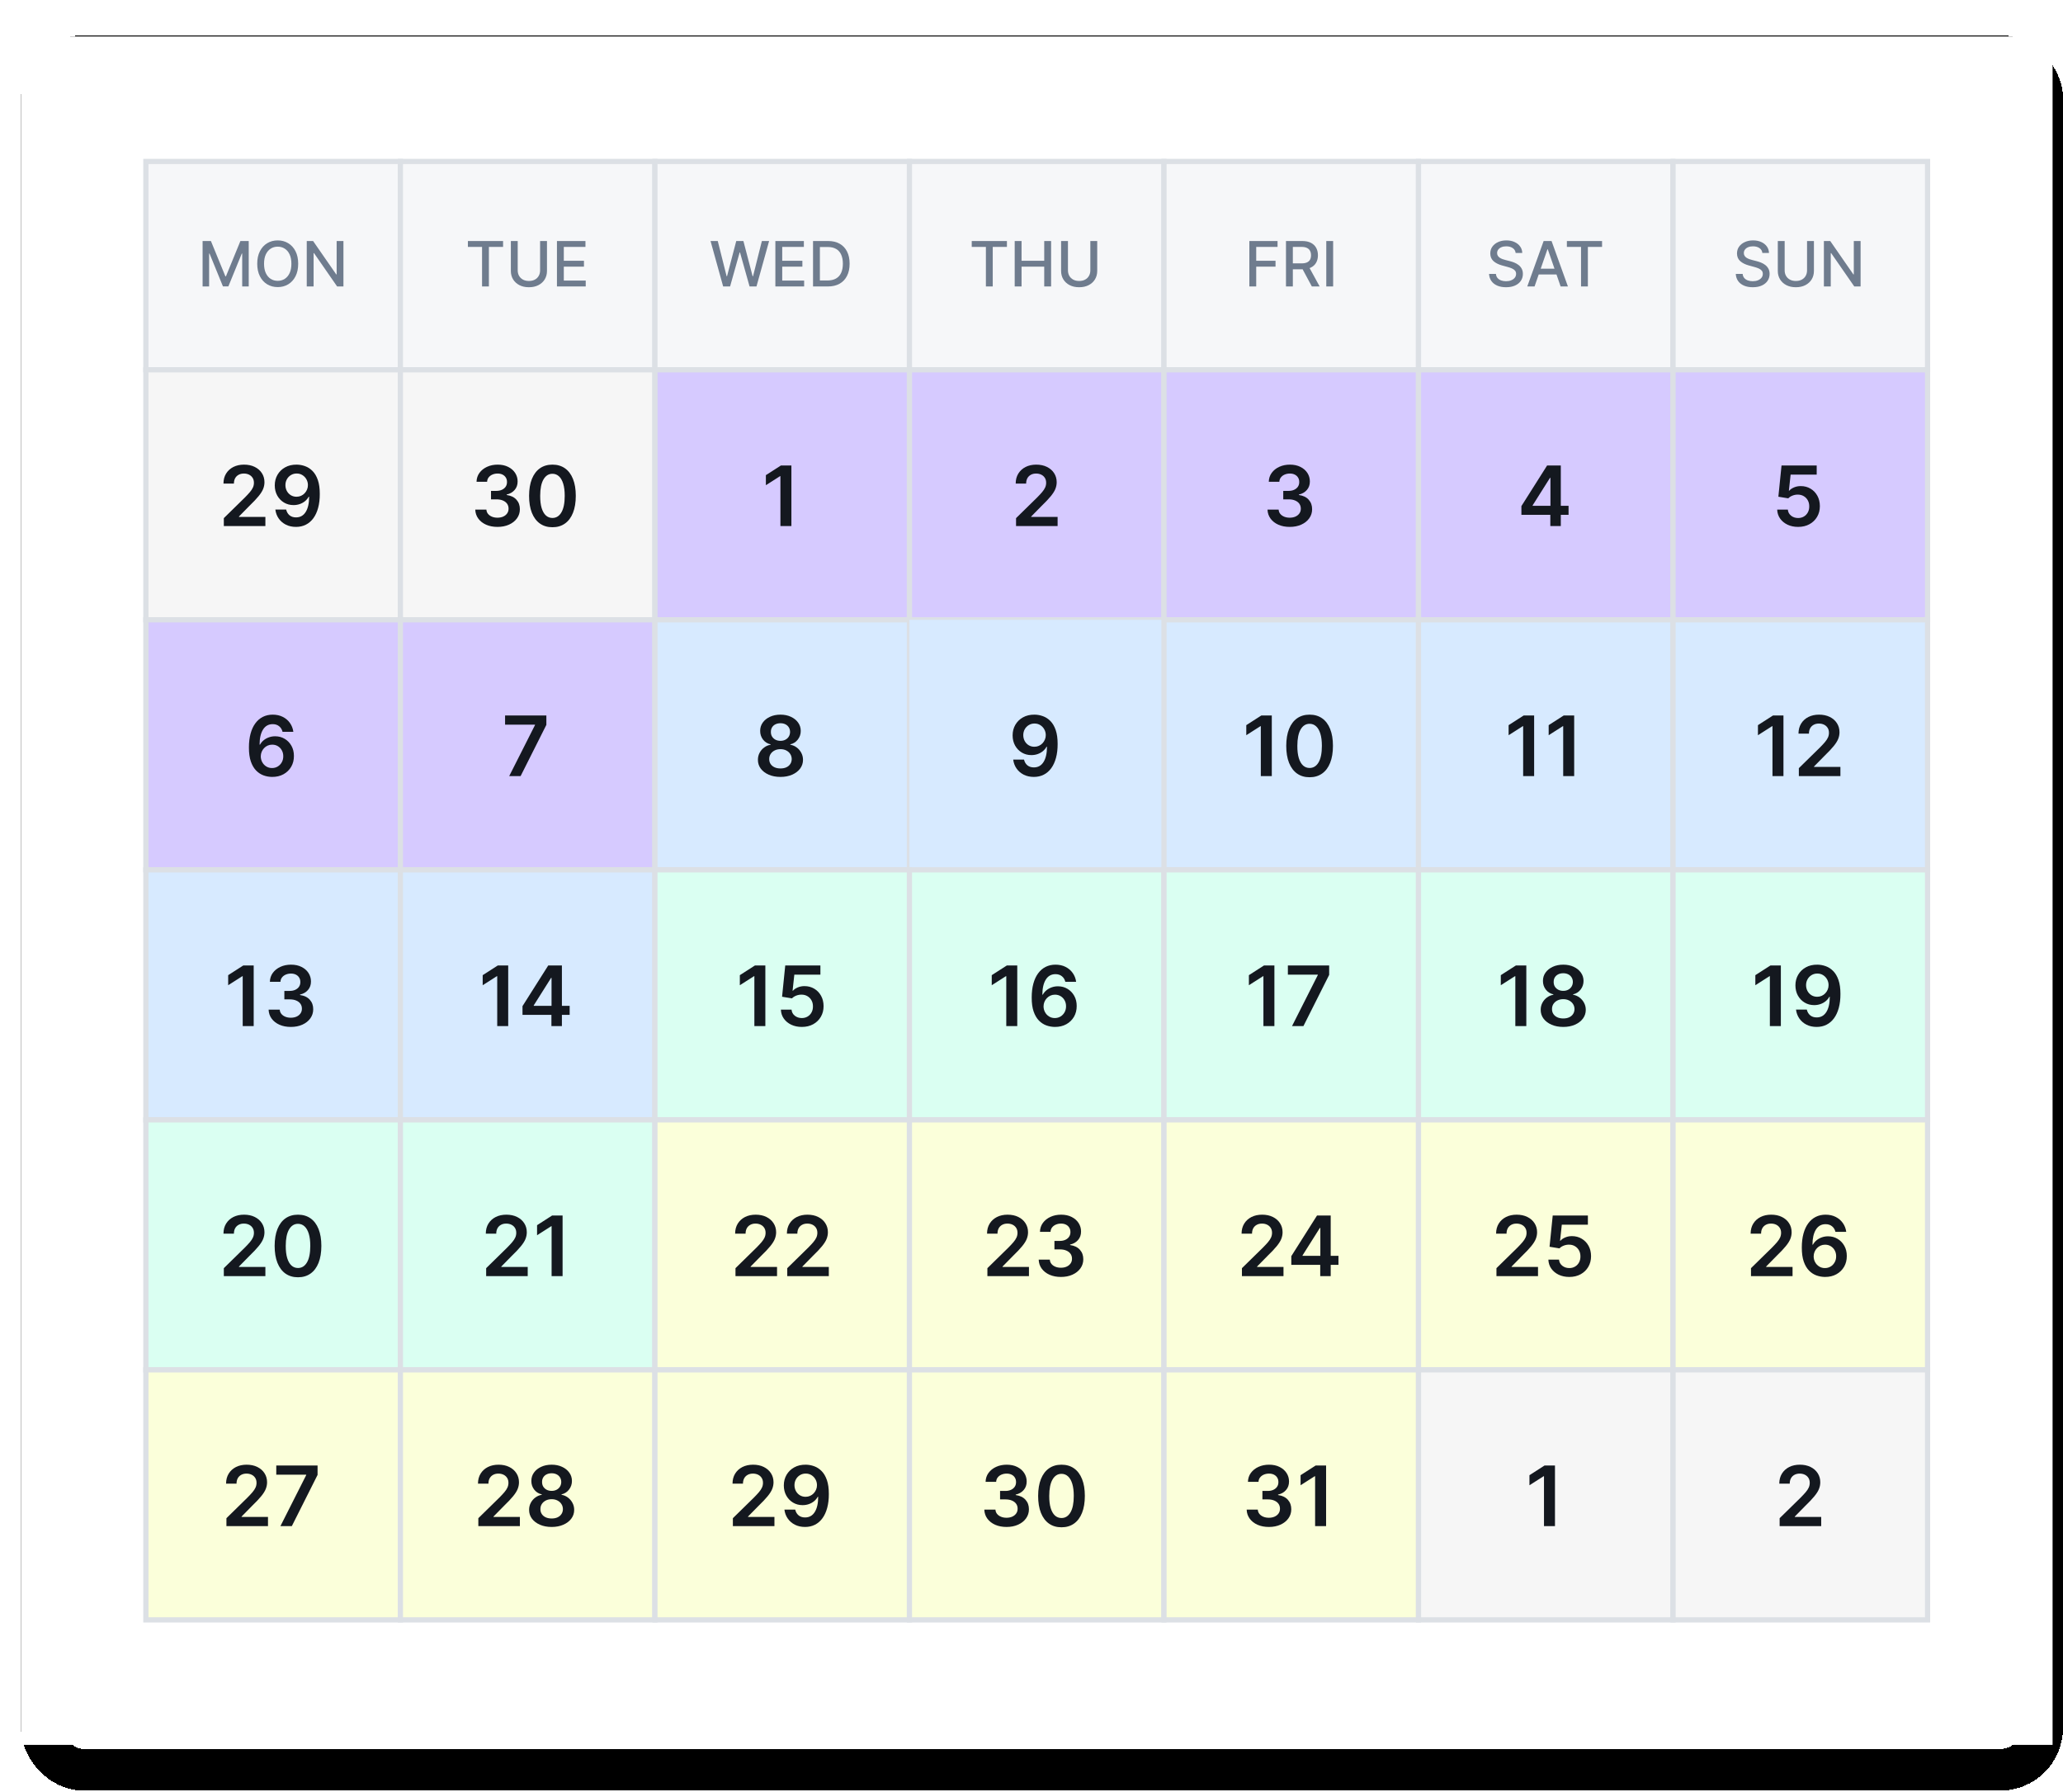 <svg width="396" height="344" viewBox="0 0 396 344" fill="none" xmlns="http://www.w3.org/2000/svg">
<g filter="url(#filter0_d_2130_6225)">
<rect x="4" y="4.773" width="384" height="329" rx="8" stroke="black" stroke-width="8" shape-rendering="crispEdges"/>
<rect width="390" height="328" transform="translate(0 1)" fill="white"/>
<rect width="342" height="280" transform="translate(24 25)" fill="white"/>
<rect x="24" y="25" width="48.857" height="40" fill="#F6F7F9"/>
<rect x="24" y="25" width="48.857" height="40" stroke="#DCE0E5"/>
<path d="M34.889 40.273H36.486L39.265 47.057H39.367L42.146 40.273H43.744V49H42.491V42.685H42.41L39.836 48.987H38.796L36.222 42.68H36.141V49H34.889V40.273ZM53.239 44.636C53.239 45.568 53.069 46.369 52.728 47.04C52.387 47.707 51.919 48.222 51.326 48.582C50.735 48.94 50.063 49.119 49.31 49.119C48.554 49.119 47.88 48.94 47.286 48.582C46.695 48.222 46.229 47.706 45.888 47.035C45.547 46.365 45.377 45.565 45.377 44.636C45.377 43.705 45.547 42.905 45.888 42.237C46.229 41.567 46.695 41.053 47.286 40.695C47.88 40.334 48.554 40.153 49.31 40.153C50.063 40.153 50.735 40.334 51.326 40.695C51.919 41.053 52.387 41.567 52.728 42.237C53.069 42.905 53.239 43.705 53.239 44.636ZM51.935 44.636C51.935 43.926 51.82 43.328 51.59 42.842C51.363 42.354 51.05 41.984 50.652 41.734C50.258 41.481 49.81 41.355 49.31 41.355C48.807 41.355 48.358 41.481 47.963 41.734C47.569 41.984 47.256 42.354 47.026 42.842C46.799 43.328 46.685 43.926 46.685 44.636C46.685 45.347 46.799 45.946 47.026 46.435C47.256 46.92 47.569 47.29 47.963 47.543C48.358 47.793 48.807 47.918 49.31 47.918C49.81 47.918 50.258 47.793 50.652 47.543C51.05 47.29 51.363 46.92 51.59 46.435C51.82 45.946 51.935 45.347 51.935 44.636ZM61.925 40.273V49H60.715L56.278 42.599H56.197V49H54.881V40.273H56.099L60.54 46.682H60.621V40.273H61.925Z" fill="#6F7C8E"/>
<rect x="72.856" y="25" width="48.857" height="40" fill="#F6F7F9"/>
<rect x="72.856" y="25" width="48.857" height="40" stroke="#DCE0E5"/>
<path d="M85.814 41.406V40.273H92.568V41.406H89.845V49H88.532V41.406H85.814ZM99.673 40.273H100.994V46.013C100.994 46.624 100.85 47.165 100.563 47.636C100.276 48.105 99.873 48.474 99.353 48.744C98.833 49.011 98.224 49.145 97.525 49.145C96.829 49.145 96.221 49.011 95.701 48.744C95.181 48.474 94.778 48.105 94.491 47.636C94.204 47.165 94.06 46.624 94.06 46.013V40.273H95.377V45.906C95.377 46.301 95.464 46.652 95.637 46.959C95.813 47.266 96.062 47.507 96.383 47.683C96.704 47.856 97.085 47.943 97.525 47.943C97.968 47.943 98.35 47.856 98.671 47.683C98.995 47.507 99.242 47.266 99.413 46.959C99.586 46.652 99.673 46.301 99.673 45.906V40.273ZM102.908 49V40.273H108.38V41.406H104.225V44.065H108.094V45.195H104.225V47.867H108.431V49H102.908Z" fill="#6F7C8E"/>
<rect x="121.715" y="25" width="48.857" height="40" fill="#F6F7F9"/>
<rect x="121.715" y="25" width="48.857" height="40" stroke="#DCE0E5"/>
<path d="M134.812 49L132.392 40.273H133.777L135.477 47.031H135.558L137.326 40.273H138.699L140.467 47.035H140.548L142.244 40.273H143.633L141.208 49H139.883L138.047 42.463H137.978L136.142 49H134.812ZM144.834 49V40.273H150.305V41.406H146.151V44.065H150.02V45.195H146.151V47.867H150.357V49H144.834ZM154.89 49H152.064V40.273H154.979C155.834 40.273 156.569 40.447 157.182 40.797C157.796 41.144 158.266 41.642 158.593 42.293C158.922 42.94 159.087 43.717 159.087 44.624C159.087 45.533 158.921 46.314 158.588 46.967C158.259 47.621 157.782 48.124 157.157 48.476C156.532 48.825 155.776 49 154.89 49ZM153.381 47.849H154.817C155.482 47.849 156.034 47.724 156.475 47.474C156.915 47.222 157.245 46.856 157.463 46.379C157.682 45.899 157.792 45.314 157.792 44.624C157.792 43.939 157.682 43.358 157.463 42.881C157.248 42.403 156.925 42.041 156.496 41.794C156.067 41.547 155.534 41.423 154.898 41.423H153.381V47.849Z" fill="#6F7C8E"/>
<rect x="170.57" y="25" width="48.857" height="40" fill="#F6F7F9"/>
<rect x="170.57" y="25" width="48.857" height="40" stroke="#DCE0E5"/>
<path d="M182.528 41.406V40.273H189.283V41.406H186.56V49H185.247V41.406H182.528ZM190.775 49V40.273H192.092V44.065H196.443V40.273H197.764V49H196.443V45.195H192.092V49H190.775ZM205.294 40.273H206.615V46.013C206.615 46.624 206.471 47.165 206.184 47.636C205.897 48.105 205.494 48.474 204.974 48.744C204.454 49.011 203.845 49.145 203.146 49.145C202.45 49.145 201.842 49.011 201.322 48.744C200.802 48.474 200.399 48.105 200.112 47.636C199.825 47.165 199.681 46.624 199.681 46.013V40.273H200.998V45.906C200.998 46.301 201.085 46.652 201.258 46.959C201.434 47.266 201.683 47.507 202.004 47.683C202.325 47.856 202.706 47.943 203.146 47.943C203.589 47.943 203.971 47.856 204.292 47.683C204.616 47.507 204.863 47.266 205.034 46.959C205.207 46.652 205.294 46.301 205.294 45.906V40.273Z" fill="#6F7C8E"/>
<rect x="219.43" y="25" width="48.857" height="40" fill="#F6F7F9"/>
<rect x="219.43" y="25" width="48.857" height="40" stroke="#DCE0E5"/>
<path d="M235.818 49V40.273H241.23V41.406H237.135V44.065H240.842V45.195H237.135V49H235.818ZM242.849 49V40.273H245.96C246.636 40.273 247.197 40.389 247.643 40.622C248.092 40.855 248.428 41.178 248.649 41.59C248.871 41.999 248.982 42.472 248.982 43.008C248.982 43.543 248.869 44.013 248.645 44.419C248.423 44.822 248.088 45.136 247.639 45.361C247.193 45.585 246.632 45.697 245.956 45.697H243.599V44.564H245.837C246.263 44.564 246.609 44.503 246.876 44.381C247.146 44.258 247.344 44.081 247.469 43.848C247.594 43.615 247.656 43.335 247.656 43.008C247.656 42.679 247.592 42.394 247.464 42.152C247.339 41.91 247.142 41.726 246.872 41.598C246.605 41.467 246.254 41.402 245.82 41.402H244.166V49H242.849ZM247.158 45.062L249.314 49H247.814L245.7 45.062H247.158ZM251.901 40.273V49H250.584V40.273H251.901Z" fill="#6F7C8E"/>
<rect x="268.285" y="25" width="48.857" height="40" fill="#F6F7F9"/>
<rect x="268.285" y="25" width="48.857" height="40" stroke="#DCE0E5"/>
<path d="M286.934 42.565C286.888 42.162 286.701 41.849 286.371 41.628C286.042 41.403 285.627 41.291 285.127 41.291C284.769 41.291 284.459 41.348 284.198 41.462C283.936 41.572 283.733 41.726 283.588 41.922C283.446 42.115 283.375 42.335 283.375 42.582C283.375 42.79 283.424 42.969 283.52 43.119C283.62 43.27 283.749 43.396 283.908 43.499C284.07 43.598 284.243 43.682 284.428 43.75C284.613 43.815 284.79 43.869 284.961 43.912L285.813 44.133C286.091 44.202 286.377 44.294 286.669 44.41C286.962 44.527 287.233 44.68 287.483 44.871C287.733 45.061 287.935 45.297 288.088 45.578C288.245 45.859 288.323 46.196 288.323 46.588C288.323 47.082 288.195 47.521 287.939 47.905C287.686 48.288 287.319 48.591 286.836 48.812C286.355 49.034 285.775 49.145 285.093 49.145C284.439 49.145 283.874 49.041 283.397 48.834C282.919 48.626 282.546 48.332 282.276 47.952C282.006 47.568 281.857 47.114 281.828 46.588H283.15C283.175 46.903 283.277 47.166 283.456 47.376C283.638 47.584 283.87 47.739 284.151 47.841C284.435 47.94 284.746 47.99 285.084 47.99C285.456 47.99 285.787 47.932 286.077 47.815C286.37 47.696 286.6 47.531 286.767 47.321C286.935 47.108 287.019 46.859 287.019 46.575C287.019 46.317 286.945 46.105 286.797 45.94C286.652 45.776 286.455 45.639 286.205 45.531C285.958 45.423 285.678 45.328 285.365 45.246L284.334 44.965C283.635 44.774 283.081 44.494 282.672 44.125C282.266 43.756 282.063 43.267 282.063 42.659C282.063 42.156 282.199 41.717 282.472 41.342C282.745 40.967 283.114 40.676 283.58 40.469C284.046 40.258 284.571 40.153 285.157 40.153C285.748 40.153 286.269 40.257 286.721 40.465C287.175 40.672 287.533 40.957 287.794 41.321C288.056 41.682 288.192 42.097 288.203 42.565H286.934ZM290.563 49H289.165L292.306 40.273H293.827L296.968 49H295.57L293.103 41.858H293.035L290.563 49ZM290.798 45.582H295.332V46.69H290.798V45.582ZM296.767 41.406V40.273H303.521V41.406H300.798V49H299.485V41.406H296.767Z" fill="#6F7C8E"/>
<rect x="317.145" y="25" width="48.857" height="40" fill="#F6F7F9"/>
<rect x="317.145" y="25" width="48.857" height="40" stroke="#DCE0E5"/>
<path d="M334.293 42.565C334.248 42.162 334.06 41.849 333.73 41.628C333.401 41.403 332.986 41.291 332.486 41.291C332.128 41.291 331.819 41.348 331.557 41.462C331.296 41.572 331.093 41.726 330.948 41.922C330.806 42.115 330.735 42.335 330.735 42.582C330.735 42.79 330.783 42.969 330.88 43.119C330.979 43.27 331.108 43.396 331.267 43.499C331.429 43.598 331.603 43.682 331.787 43.75C331.972 43.815 332.15 43.869 332.32 43.912L333.172 44.133C333.451 44.202 333.736 44.294 334.029 44.41C334.321 44.527 334.593 44.68 334.843 44.871C335.093 45.061 335.294 45.297 335.448 45.578C335.604 45.859 335.682 46.196 335.682 46.588C335.682 47.082 335.554 47.521 335.299 47.905C335.046 48.288 334.678 48.591 334.195 48.812C333.715 49.034 333.134 49.145 332.452 49.145C331.799 49.145 331.233 49.041 330.756 48.834C330.279 48.626 329.905 48.332 329.635 47.952C329.365 47.568 329.216 47.114 329.188 46.588H330.509C330.534 46.903 330.637 47.166 330.816 47.376C330.998 47.584 331.229 47.739 331.51 47.841C331.794 47.94 332.105 47.99 332.444 47.99C332.816 47.99 333.147 47.932 333.436 47.815C333.729 47.696 333.959 47.531 334.127 47.321C334.294 47.108 334.378 46.859 334.378 46.575C334.378 46.317 334.304 46.105 334.157 45.94C334.012 45.776 333.814 45.639 333.564 45.531C333.317 45.423 333.037 45.328 332.725 45.246L331.694 44.965C330.995 44.774 330.441 44.494 330.032 44.125C329.625 43.756 329.422 43.267 329.422 42.659C329.422 42.156 329.559 41.717 329.831 41.342C330.104 40.967 330.473 40.676 330.939 40.469C331.405 40.258 331.931 40.153 332.516 40.153C333.107 40.153 333.628 40.257 334.08 40.465C334.534 40.672 334.892 40.957 335.154 41.321C335.415 41.682 335.551 42.097 335.563 42.565H334.293ZM342.868 40.273H344.189V46.013C344.189 46.624 344.045 47.165 343.759 47.636C343.472 48.105 343.068 48.474 342.548 48.744C342.028 49.011 341.419 49.145 340.72 49.145C340.024 49.145 339.416 49.011 338.896 48.744C338.376 48.474 337.973 48.105 337.686 47.636C337.399 47.165 337.256 46.624 337.256 46.013V40.273H338.572V45.906C338.572 46.301 338.659 46.652 338.832 46.959C339.009 47.266 339.257 47.507 339.578 47.683C339.899 47.856 340.28 47.943 340.72 47.943C341.163 47.943 341.545 47.856 341.866 47.683C342.19 47.507 342.438 47.266 342.608 46.959C342.781 46.652 342.868 46.301 342.868 45.906V40.273ZM353.147 40.273V49H351.937L347.501 42.599H347.42V49H346.103V40.273H347.322L351.762 46.682H351.843V40.273H353.147Z" fill="#6F7C8E"/>
<rect x="24" y="65" width="48.857" height="48" fill="#F6F6F6"/>
<rect x="24" y="65" width="48.857" height="48" stroke="#DCE0E5"/>
<path d="M38.964 95V93.477L43.004 89.517C43.39 89.127 43.712 88.78 43.969 88.477C44.227 88.174 44.42 87.881 44.549 87.597C44.678 87.312 44.742 87.01 44.742 86.688C44.742 86.32 44.659 86.006 44.492 85.744C44.325 85.479 44.096 85.275 43.805 85.131C43.513 84.987 43.182 84.915 42.81 84.915C42.428 84.915 42.093 84.994 41.805 85.153C41.517 85.309 41.293 85.53 41.134 85.818C40.979 86.106 40.901 86.449 40.901 86.847H38.896C38.896 86.108 39.064 85.466 39.401 84.921C39.738 84.375 40.202 83.953 40.793 83.653C41.388 83.354 42.07 83.204 42.839 83.204C43.619 83.204 44.305 83.35 44.896 83.642C45.486 83.934 45.945 84.333 46.271 84.841C46.6 85.349 46.765 85.928 46.765 86.579C46.765 87.015 46.682 87.443 46.515 87.864C46.348 88.284 46.055 88.75 45.634 89.261C45.218 89.773 44.632 90.392 43.879 91.119L41.873 93.159V93.239H46.941V95H38.964ZM52.941 83.204C53.498 83.208 54.039 83.307 54.566 83.5C55.096 83.689 55.574 84 55.998 84.432C56.422 84.86 56.759 85.434 57.009 86.153C57.259 86.873 57.384 87.763 57.384 88.824C57.388 89.824 57.282 90.718 57.066 91.506C56.854 92.29 56.549 92.953 56.151 93.494C55.754 94.036 55.274 94.449 54.714 94.733C54.153 95.017 53.523 95.159 52.822 95.159C52.087 95.159 51.435 95.015 50.867 94.727C50.303 94.439 49.846 94.046 49.498 93.546C49.149 93.046 48.935 92.474 48.856 91.829H50.93C51.036 92.292 51.252 92.659 51.577 92.932C51.907 93.201 52.322 93.335 52.822 93.335C53.629 93.335 54.25 92.985 54.685 92.284C55.121 91.583 55.339 90.61 55.339 89.364H55.259C55.074 89.697 54.833 89.985 54.538 90.227C54.242 90.466 53.907 90.65 53.532 90.778C53.161 90.907 52.767 90.972 52.35 90.972C51.668 90.972 51.055 90.809 50.509 90.483C49.968 90.157 49.538 89.71 49.219 89.142C48.905 88.574 48.746 87.924 48.742 87.193C48.742 86.436 48.916 85.756 49.265 85.153C49.617 84.547 50.108 84.07 50.736 83.722C51.365 83.369 52.1 83.197 52.941 83.204ZM52.947 84.909C52.538 84.909 52.168 85.01 51.839 85.21C51.513 85.407 51.255 85.676 51.066 86.017C50.88 86.354 50.788 86.731 50.788 87.148C50.791 87.561 50.884 87.936 51.066 88.273C51.252 88.61 51.504 88.877 51.822 89.074C52.144 89.271 52.511 89.369 52.924 89.369C53.231 89.369 53.517 89.311 53.782 89.193C54.047 89.076 54.278 88.913 54.475 88.704C54.676 88.492 54.831 88.252 54.941 87.983C55.055 87.714 55.11 87.43 55.106 87.131C55.106 86.733 55.011 86.365 54.822 86.028C54.636 85.691 54.38 85.421 54.055 85.216C53.733 85.011 53.363 84.909 52.947 84.909Z" fill="#14181F"/>
<rect x="72.856" y="65" width="48.857" height="48" fill="#F6F6F6"/>
<rect x="72.856" y="65" width="48.857" height="48" stroke="#DCE0E5"/>
<path d="M91.495 95.159C90.677 95.159 89.95 95.019 89.314 94.739C88.681 94.458 88.181 94.068 87.814 93.568C87.446 93.068 87.251 92.49 87.228 91.835H89.365C89.384 92.15 89.488 92.424 89.677 92.659C89.867 92.89 90.118 93.07 90.433 93.199C90.747 93.328 91.1 93.392 91.49 93.392C91.906 93.392 92.276 93.32 92.598 93.176C92.92 93.028 93.171 92.824 93.353 92.562C93.535 92.301 93.624 92 93.62 91.659C93.624 91.307 93.533 90.996 93.348 90.727C93.162 90.458 92.893 90.248 92.541 90.097C92.192 89.945 91.772 89.869 91.279 89.869H90.251V88.244H91.279C91.685 88.244 92.039 88.174 92.342 88.034C92.649 87.894 92.889 87.697 93.064 87.443C93.238 87.186 93.323 86.888 93.319 86.551C93.323 86.222 93.249 85.936 93.098 85.693C92.95 85.447 92.74 85.256 92.467 85.119C92.198 84.983 91.882 84.915 91.518 84.915C91.162 84.915 90.832 84.979 90.529 85.108C90.226 85.237 89.982 85.421 89.796 85.659C89.611 85.894 89.512 86.174 89.501 86.5H87.473C87.488 85.849 87.675 85.276 88.035 84.784C88.399 84.288 88.884 83.901 89.49 83.625C90.096 83.345 90.776 83.204 91.529 83.204C92.306 83.204 92.98 83.35 93.552 83.642C94.128 83.93 94.573 84.318 94.887 84.807C95.202 85.296 95.359 85.835 95.359 86.426C95.363 87.081 95.17 87.631 94.779 88.074C94.393 88.517 93.885 88.807 93.257 88.943V89.034C94.075 89.148 94.702 89.451 95.137 89.943C95.577 90.432 95.795 91.04 95.791 91.767C95.791 92.419 95.605 93.002 95.234 93.517C94.867 94.028 94.359 94.43 93.711 94.722C93.067 95.013 92.329 95.159 91.495 95.159ZM102.042 95.222C101.107 95.222 100.304 94.985 99.633 94.511C98.966 94.034 98.453 93.347 98.093 92.449C97.737 91.547 97.559 90.462 97.559 89.193C97.563 87.924 97.743 86.845 98.099 85.954C98.459 85.061 98.972 84.379 99.639 83.909C100.309 83.439 101.11 83.204 102.042 83.204C102.974 83.204 103.775 83.439 104.446 83.909C105.116 84.379 105.629 85.061 105.985 85.954C106.345 86.849 106.525 87.928 106.525 89.193C106.525 90.466 106.345 91.553 105.985 92.454C105.629 93.352 105.116 94.038 104.446 94.511C103.779 94.985 102.978 95.222 102.042 95.222ZM102.042 93.443C102.77 93.443 103.343 93.085 103.764 92.369C104.188 91.65 104.4 90.591 104.4 89.193C104.4 88.269 104.304 87.492 104.11 86.864C103.917 86.235 103.645 85.761 103.292 85.443C102.94 85.121 102.523 84.96 102.042 84.96C101.319 84.96 100.747 85.32 100.326 86.04C99.906 86.756 99.694 87.807 99.69 89.193C99.686 90.121 99.779 90.901 99.968 91.534C100.162 92.167 100.434 92.644 100.787 92.966C101.139 93.284 101.557 93.443 102.042 93.443Z" fill="#14181F"/>
<rect x="121.715" y="65" width="48.857" height="48" fill="#D6CAFF"/>
<rect x="121.715" y="65" width="48.857" height="48" stroke="#DCE0E5"/>
<path d="M147.912 83.364V95H145.804V85.415H145.735L143.014 87.153V85.222L145.906 83.364H147.912Z" fill="#14181F"/>
<rect x="170.57" y="65" width="48.857" height="48" fill="#D6CAFF"/>
<rect x="170.57" y="65" width="48.857" height="48" stroke="#DCE0E5"/>
<path d="M191.034 95V93.477L195.074 89.517C195.46 89.127 195.782 88.78 196.04 88.477C196.297 88.174 196.491 87.881 196.619 87.597C196.748 87.312 196.812 87.01 196.812 86.688C196.812 86.32 196.729 86.006 196.562 85.744C196.396 85.479 196.167 85.275 195.875 85.131C195.583 84.987 195.252 84.915 194.881 84.915C194.498 84.915 194.163 84.994 193.875 85.153C193.587 85.309 193.364 85.53 193.205 85.818C193.049 86.106 192.972 86.449 192.972 86.847H190.966C190.966 86.108 191.134 85.466 191.472 84.921C191.809 84.375 192.273 83.953 192.864 83.653C193.458 83.354 194.14 83.204 194.909 83.204C195.689 83.204 196.375 83.35 196.966 83.642C197.557 83.934 198.015 84.333 198.341 84.841C198.67 85.349 198.835 85.928 198.835 86.579C198.835 87.015 198.752 87.443 198.585 87.864C198.419 88.284 198.125 88.75 197.705 89.261C197.288 89.773 196.703 90.392 195.949 91.119L193.943 93.159V93.239H199.011V95H191.034Z" fill="#14181F"/>
<rect x="219.43" y="65" width="48.857" height="48" fill="#D6CAFF"/>
<rect x="219.43" y="65" width="48.857" height="48" stroke="#DCE0E5"/>
<path d="M243.57 95.159C242.751 95.159 242.024 95.019 241.388 94.739C240.755 94.458 240.255 94.068 239.888 93.568C239.52 93.068 239.325 92.49 239.303 91.835H241.439C241.458 92.15 241.562 92.424 241.751 92.659C241.941 92.89 242.193 93.07 242.507 93.199C242.821 93.328 243.174 93.392 243.564 93.392C243.981 93.392 244.35 93.32 244.672 93.176C244.994 93.028 245.246 92.824 245.428 92.562C245.609 92.301 245.698 92 245.695 91.659C245.698 91.307 245.607 90.996 245.422 90.727C245.236 90.458 244.967 90.248 244.615 90.097C244.267 89.945 243.846 89.869 243.354 89.869H242.325V88.244H243.354C243.759 88.244 244.113 88.174 244.416 88.034C244.723 87.894 244.964 87.697 245.138 87.443C245.312 87.186 245.397 86.888 245.393 86.551C245.397 86.222 245.323 85.936 245.172 85.693C245.024 85.447 244.814 85.256 244.541 85.119C244.272 84.983 243.956 84.915 243.592 84.915C243.236 84.915 242.907 84.979 242.604 85.108C242.301 85.237 242.056 85.421 241.871 85.659C241.685 85.894 241.587 86.174 241.575 86.5H239.547C239.562 85.849 239.75 85.276 240.109 84.784C240.473 84.288 240.958 83.901 241.564 83.625C242.17 83.345 242.85 83.204 243.604 83.204C244.38 83.204 245.054 83.35 245.626 83.642C246.202 83.93 246.647 84.318 246.962 84.807C247.276 85.296 247.433 85.835 247.433 86.426C247.437 87.081 247.244 87.631 246.854 88.074C246.467 88.517 245.96 88.807 245.331 88.943V89.034C246.149 89.148 246.776 89.451 247.212 89.943C247.651 90.432 247.869 91.04 247.865 91.767C247.865 92.419 247.679 93.002 247.308 93.517C246.941 94.028 246.433 94.43 245.786 94.722C245.142 95.013 244.403 95.159 243.57 95.159Z" fill="#14181F"/>
<rect x="268.285" y="65" width="48.857" height="48" fill="#D6CAFF"/>
<rect x="268.285" y="65" width="48.857" height="48" stroke="#DCE0E5"/>
<path d="M288.039 92.841V91.165L292.976 83.364H294.374V85.75H293.522L290.198 91.017V91.108H297.09V92.841H288.039ZM293.59 95V92.329L293.613 91.579V83.364H295.601V95H293.59Z" fill="#14181F"/>
<rect x="317.145" y="65" width="48.857" height="48" fill="#D6CAFF"/>
<rect x="317.145" y="65" width="48.857" height="48" stroke="#DCE0E5"/>
<path d="M341.154 95.159C340.396 95.159 339.718 95.017 339.12 94.733C338.521 94.445 338.046 94.051 337.694 93.551C337.345 93.051 337.159 92.479 337.137 91.835H339.182C339.22 92.312 339.426 92.703 339.801 93.006C340.176 93.305 340.627 93.454 341.154 93.454C341.567 93.454 341.934 93.36 342.256 93.171C342.578 92.981 342.832 92.718 343.017 92.381C343.203 92.044 343.294 91.659 343.29 91.227C343.294 90.788 343.201 90.398 343.012 90.057C342.822 89.716 342.563 89.449 342.233 89.256C341.904 89.059 341.525 88.96 341.097 88.96C340.748 88.956 340.406 89.021 340.069 89.153C339.731 89.286 339.464 89.46 339.267 89.676L337.364 89.364L337.972 83.364H344.722V85.125H339.716L339.381 88.21H339.449C339.665 87.956 339.97 87.746 340.364 87.579C340.758 87.409 341.19 87.324 341.659 87.324C342.364 87.324 342.993 87.49 343.546 87.824C344.099 88.153 344.534 88.608 344.853 89.188C345.171 89.767 345.33 90.43 345.33 91.176C345.33 91.945 345.152 92.631 344.796 93.233C344.444 93.831 343.953 94.303 343.324 94.648C342.699 94.989 341.976 95.159 341.154 95.159Z" fill="#14181F"/>
<rect x="24" y="113" width="48.857" height="48" fill="#D6CAFF"/>
<rect x="24" y="113" width="48.857" height="48" stroke="#DCE0E5"/>
<path d="M48.225 143.159C47.668 143.155 47.125 143.059 46.594 142.869C46.064 142.676 45.587 142.364 45.163 141.932C44.738 141.496 44.401 140.919 44.151 140.199C43.901 139.475 43.778 138.58 43.782 137.511C43.782 136.515 43.888 135.627 44.1 134.847C44.312 134.066 44.617 133.407 45.015 132.869C45.413 132.328 45.892 131.915 46.452 131.631C47.017 131.347 47.648 131.205 48.344 131.205C49.075 131.205 49.723 131.348 50.288 131.636C50.856 131.924 51.314 132.318 51.663 132.818C52.011 133.314 52.227 133.875 52.31 134.5H50.236C50.13 134.053 49.913 133.697 49.583 133.432C49.257 133.163 48.844 133.028 48.344 133.028C47.538 133.028 46.916 133.379 46.481 134.08C46.049 134.78 45.831 135.742 45.827 136.966H45.907C46.093 136.633 46.333 136.347 46.629 136.108C46.924 135.869 47.257 135.686 47.629 135.557C48.004 135.424 48.399 135.358 48.816 135.358C49.498 135.358 50.11 135.521 50.651 135.847C51.197 136.172 51.629 136.621 51.947 137.193C52.265 137.761 52.422 138.413 52.418 139.148C52.422 139.913 52.248 140.6 51.896 141.21C51.543 141.816 51.053 142.294 50.424 142.642C49.795 142.991 49.062 143.163 48.225 143.159ZM48.214 141.455C48.627 141.455 48.996 141.354 49.322 141.153C49.648 140.953 49.905 140.682 50.094 140.341C50.284 140 50.377 139.617 50.373 139.193C50.377 138.777 50.286 138.4 50.1 138.062C49.918 137.725 49.666 137.458 49.344 137.261C49.023 137.064 48.655 136.966 48.242 136.966C47.935 136.966 47.649 137.025 47.384 137.142C47.119 137.259 46.888 137.422 46.691 137.631C46.494 137.835 46.339 138.074 46.225 138.347C46.115 138.616 46.059 138.903 46.055 139.21C46.059 139.616 46.153 139.989 46.339 140.33C46.524 140.67 46.78 140.943 47.106 141.148C47.432 141.352 47.801 141.455 48.214 141.455Z" fill="#14181F"/>
<rect x="72.856" y="113" width="48.857" height="48" fill="#D6CAFF"/>
<rect x="72.856" y="113" width="48.857" height="48" stroke="#DCE0E5"/>
<path d="M93.745 143L98.694 133.205V133.125H92.95V131.364H100.876V133.165L95.933 143H93.745Z" fill="#14181F"/>
<rect x="121.715" y="113" width="48.857" height="48" fill="#D7EAFF"/>
<rect x="121.715" y="113" width="48.857" height="48" stroke="#DCE0E5"/>
<path d="M145.815 143.159C144.97 143.159 144.22 143.017 143.565 142.733C142.913 142.449 142.402 142.061 142.031 141.568C141.663 141.072 141.482 140.509 141.485 139.881C141.482 139.392 141.588 138.943 141.804 138.534C142.02 138.125 142.311 137.784 142.679 137.511C143.05 137.235 143.463 137.059 143.917 136.983V136.903C143.319 136.771 142.834 136.466 142.463 135.989C142.095 135.508 141.913 134.953 141.917 134.324C141.913 133.725 142.08 133.191 142.417 132.722C142.754 132.252 143.217 131.883 143.804 131.614C144.391 131.341 145.061 131.205 145.815 131.205C146.561 131.205 147.226 131.341 147.809 131.614C148.396 131.883 148.859 132.252 149.196 132.722C149.537 133.191 149.707 133.725 149.707 134.324C149.707 134.953 149.52 135.508 149.145 135.989C148.773 136.466 148.294 136.771 147.707 136.903V136.983C148.162 137.059 148.571 137.235 148.934 137.511C149.302 137.784 149.593 138.125 149.809 138.534C150.029 138.943 150.139 139.392 150.139 139.881C150.139 140.509 149.953 141.072 149.582 141.568C149.211 142.061 148.699 142.449 148.048 142.733C147.4 143.017 146.656 143.159 145.815 143.159ZM145.815 141.534C146.251 141.534 146.629 141.46 146.951 141.312C147.273 141.161 147.523 140.949 147.701 140.676C147.879 140.403 147.97 140.089 147.974 139.733C147.97 139.362 147.874 139.034 147.684 138.75C147.499 138.462 147.243 138.237 146.917 138.074C146.595 137.911 146.228 137.83 145.815 137.83C145.398 137.83 145.027 137.911 144.701 138.074C144.376 138.237 144.118 138.462 143.929 138.75C143.743 139.034 143.652 139.362 143.656 139.733C143.652 140.089 143.739 140.403 143.917 140.676C144.095 140.945 144.345 141.155 144.667 141.307C144.993 141.458 145.376 141.534 145.815 141.534ZM145.815 136.233C146.171 136.233 146.485 136.161 146.758 136.017C147.035 135.873 147.252 135.672 147.412 135.415C147.571 135.157 147.652 134.86 147.656 134.523C147.652 134.189 147.573 133.898 147.417 133.648C147.262 133.394 147.046 133.199 146.77 133.062C146.493 132.922 146.175 132.852 145.815 132.852C145.448 132.852 145.124 132.922 144.843 133.062C144.567 133.199 144.351 133.394 144.196 133.648C144.044 133.898 143.97 134.189 143.974 134.523C143.97 134.86 144.046 135.157 144.201 135.415C144.36 135.669 144.578 135.869 144.855 136.017C145.135 136.161 145.455 136.233 145.815 136.233Z" fill="#14181F"/>
<rect width="48.857" height="48" transform="translate(170.57 113)" fill="#D7EAFF"/>
<path d="M194.574 131.205C195.131 131.208 195.672 131.307 196.199 131.5C196.729 131.689 197.206 132 197.631 132.432C198.055 132.86 198.392 133.434 198.642 134.153C198.892 134.873 199.017 135.763 199.017 136.824C199.021 137.824 198.915 138.718 198.699 139.506C198.487 140.29 198.182 140.953 197.784 141.494C197.386 142.036 196.907 142.449 196.347 142.733C195.786 143.017 195.155 143.159 194.455 143.159C193.72 143.159 193.068 143.015 192.5 142.727C191.936 142.439 191.479 142.045 191.131 141.545C190.782 141.045 190.568 140.473 190.489 139.83H192.562C192.669 140.292 192.884 140.659 193.21 140.932C193.54 141.201 193.955 141.335 194.455 141.335C195.261 141.335 195.883 140.985 196.318 140.284C196.754 139.583 196.972 138.61 196.972 137.364H196.892C196.706 137.697 196.466 137.985 196.17 138.227C195.875 138.466 195.54 138.65 195.165 138.778C194.794 138.907 194.4 138.972 193.983 138.972C193.301 138.972 192.688 138.809 192.142 138.483C191.6 138.157 191.17 137.71 190.852 137.142C190.538 136.574 190.379 135.924 190.375 135.193C190.375 134.436 190.549 133.756 190.898 133.153C191.25 132.547 191.741 132.07 192.369 131.722C192.998 131.369 193.733 131.197 194.574 131.205ZM194.58 132.909C194.17 132.909 193.801 133.009 193.472 133.21C193.146 133.407 192.888 133.676 192.699 134.017C192.513 134.354 192.42 134.731 192.42 135.148C192.424 135.561 192.517 135.936 192.699 136.273C192.884 136.61 193.136 136.877 193.455 137.074C193.777 137.271 194.144 137.369 194.557 137.369C194.864 137.369 195.15 137.311 195.415 137.193C195.68 137.076 195.911 136.913 196.108 136.705C196.309 136.492 196.464 136.252 196.574 135.983C196.688 135.714 196.742 135.43 196.739 135.131C196.739 134.733 196.644 134.366 196.455 134.028C196.269 133.691 196.013 133.42 195.688 133.216C195.366 133.011 194.996 132.909 194.58 132.909Z" fill="#14181F"/>
<rect x="219.43" y="113" width="48.857" height="48" fill="#D7EAFF"/>
<rect x="219.43" y="113" width="48.857" height="48" stroke="#DCE0E5"/>
<path d="M240.126 131.364V143H238.018V133.415H237.95L235.229 135.153V133.222L238.121 131.364H240.126ZM247.382 143.222C246.446 143.222 245.643 142.985 244.973 142.511C244.306 142.034 243.793 141.347 243.433 140.449C243.077 139.547 242.899 138.462 242.899 137.193C242.903 135.924 243.083 134.845 243.439 133.955C243.799 133.061 244.312 132.379 244.979 131.909C245.649 131.439 246.45 131.205 247.382 131.205C248.314 131.205 249.115 131.439 249.786 131.909C250.456 132.379 250.969 133.061 251.325 133.955C251.685 134.848 251.865 135.928 251.865 137.193C251.865 138.466 251.685 139.553 251.325 140.455C250.969 141.352 250.456 142.038 249.786 142.511C249.119 142.985 248.318 143.222 247.382 143.222ZM247.382 141.443C248.109 141.443 248.683 141.085 249.104 140.369C249.528 139.65 249.74 138.591 249.74 137.193C249.74 136.269 249.643 135.492 249.45 134.864C249.257 134.235 248.984 133.761 248.632 133.443C248.28 133.121 247.863 132.96 247.382 132.96C246.659 132.96 246.087 133.32 245.666 134.04C245.246 134.756 245.034 135.807 245.03 137.193C245.026 138.121 245.119 138.902 245.308 139.534C245.501 140.167 245.774 140.644 246.126 140.966C246.479 141.284 246.897 141.443 247.382 141.443Z" fill="#14181F"/>
<rect x="268.285" y="113" width="48.857" height="48" fill="#D7EAFF"/>
<rect x="268.285" y="113" width="48.857" height="48" stroke="#DCE0E5"/>
<path d="M290.482 131.364V143H288.374V133.415H288.306L285.584 135.153V133.222L288.476 131.364H290.482ZM298.169 131.364V143H296.061V133.415H295.993L293.272 135.153V133.222L296.164 131.364H298.169Z" fill="#14181F"/>
<rect x="317.145" y="113" width="48.857" height="48" fill="#D7EAFF"/>
<rect x="317.145" y="113" width="48.857" height="48" stroke="#DCE0E5"/>
<path d="M338.341 131.364V143H336.233V133.415H336.165L333.444 135.153V133.222L336.336 131.364H338.341ZM341.296 143V141.477L345.336 137.517C345.722 137.127 346.044 136.78 346.301 136.477C346.559 136.174 346.752 135.881 346.881 135.597C347.01 135.312 347.074 135.009 347.074 134.688C347.074 134.32 346.991 134.006 346.824 133.744C346.658 133.479 346.428 133.275 346.137 133.131C345.845 132.987 345.514 132.915 345.142 132.915C344.76 132.915 344.425 132.994 344.137 133.153C343.849 133.309 343.625 133.53 343.466 133.818C343.311 134.106 343.233 134.449 343.233 134.847H341.228C341.228 134.108 341.396 133.466 341.733 132.92C342.07 132.375 342.534 131.953 343.125 131.653C343.72 131.354 344.402 131.205 345.171 131.205C345.951 131.205 346.637 131.35 347.228 131.642C347.819 131.934 348.277 132.333 348.603 132.841C348.932 133.348 349.097 133.928 349.097 134.58C349.097 135.015 349.014 135.443 348.847 135.864C348.68 136.284 348.387 136.75 347.966 137.261C347.55 137.773 346.964 138.392 346.211 139.119L344.205 141.159V141.239H349.273V143H341.296Z" fill="#14181F"/>
<rect x="24" y="161" width="48.857" height="48" fill="#D7EAFF"/>
<rect x="24" y="161" width="48.857" height="48" stroke="#DCE0E5"/>
<path d="M44.697 179.364V191H42.589V181.415H42.521L39.799 183.153V181.222L42.691 179.364H44.697ZM51.827 191.159C51.009 191.159 50.282 191.019 49.646 190.739C49.013 190.458 48.513 190.068 48.146 189.568C47.778 189.068 47.583 188.491 47.56 187.835H49.697C49.716 188.15 49.82 188.424 50.009 188.659C50.199 188.89 50.45 189.07 50.765 189.199C51.079 189.328 51.432 189.392 51.822 189.392C52.238 189.392 52.608 189.32 52.93 189.176C53.252 189.028 53.504 188.824 53.685 188.562C53.867 188.301 53.956 188 53.952 187.659C53.956 187.307 53.865 186.996 53.68 186.727C53.494 186.458 53.225 186.248 52.873 186.097C52.524 185.945 52.104 185.869 51.611 185.869H50.583V184.244H51.611C52.017 184.244 52.371 184.174 52.674 184.034C52.981 183.894 53.221 183.697 53.396 183.443C53.57 183.186 53.655 182.888 53.651 182.551C53.655 182.222 53.581 181.936 53.43 181.693C53.282 181.447 53.072 181.256 52.799 181.119C52.53 180.983 52.214 180.915 51.85 180.915C51.494 180.915 51.164 180.979 50.861 181.108C50.559 181.237 50.314 181.42 50.129 181.659C49.943 181.894 49.844 182.174 49.833 182.5H47.805C47.82 181.848 48.007 181.277 48.367 180.784C48.731 180.288 49.216 179.902 49.822 179.625C50.428 179.345 51.108 179.205 51.861 179.205C52.638 179.205 53.312 179.35 53.884 179.642C54.46 179.93 54.905 180.318 55.219 180.807C55.534 181.295 55.691 181.835 55.691 182.426C55.695 183.081 55.502 183.631 55.111 184.074C54.725 184.517 54.218 184.807 53.589 184.943V185.034C54.407 185.148 55.034 185.451 55.469 185.943C55.909 186.432 56.127 187.04 56.123 187.767C56.123 188.419 55.937 189.002 55.566 189.517C55.199 190.028 54.691 190.43 54.043 190.722C53.399 191.013 52.661 191.159 51.827 191.159Z" fill="#14181F"/>
<rect x="72.856" y="161" width="48.857" height="48" fill="#D7EAFF"/>
<rect x="72.856" y="161" width="48.857" height="48" stroke="#DCE0E5"/>
<path d="M93.552 179.364V191H91.444V181.415H91.376L88.654 183.153V181.222L91.546 179.364H93.552ZM96.296 188.841V187.165L101.234 179.364H102.632V181.75H101.779L98.456 187.017V187.108H105.348V188.841H96.296ZM101.848 191V188.33L101.87 187.58V179.364H103.859V191H101.848Z" fill="#14181F"/>
<rect x="121.715" y="161" width="48.857" height="48" fill="#DAFFF2"/>
<rect x="121.715" y="161" width="48.857" height="48" stroke="#DCE0E5"/>
<path d="M142.912 179.364V191H140.804V181.415H140.735L138.014 183.153V181.222L140.906 179.364H142.912ZM149.912 191.159C149.154 191.159 148.476 191.017 147.877 190.733C147.279 190.445 146.804 190.051 146.451 189.551C146.103 189.051 145.917 188.479 145.895 187.835H147.94C147.978 188.312 148.184 188.703 148.559 189.006C148.934 189.305 149.385 189.455 149.912 189.455C150.324 189.455 150.692 189.36 151.014 189.17C151.336 188.981 151.59 188.718 151.775 188.381C151.961 188.044 152.052 187.659 152.048 187.227C152.052 186.788 151.959 186.398 151.77 186.057C151.58 185.716 151.321 185.449 150.991 185.256C150.662 185.059 150.283 184.96 149.855 184.96C149.506 184.956 149.163 185.021 148.826 185.153C148.489 185.286 148.222 185.46 148.025 185.676L146.122 185.364L146.73 179.364H153.48V181.125H148.474L148.139 184.21H148.207C148.423 183.956 148.728 183.746 149.122 183.58C149.516 183.409 149.948 183.324 150.417 183.324C151.122 183.324 151.751 183.491 152.304 183.824C152.857 184.153 153.292 184.608 153.61 185.188C153.929 185.767 154.088 186.43 154.088 187.176C154.088 187.945 153.91 188.631 153.554 189.233C153.201 189.831 152.711 190.303 152.082 190.648C151.457 190.989 150.734 191.159 149.912 191.159Z" fill="#14181F"/>
<rect x="170.57" y="161" width="48.857" height="48" fill="#DAFFF2"/>
<rect x="170.57" y="161" width="48.857" height="48" stroke="#DCE0E5"/>
<path d="M191.267 179.364V191H189.159V181.415H189.091L186.369 183.153V181.222L189.261 179.364H191.267ZM198.483 191.159C197.926 191.155 197.383 191.059 196.852 190.869C196.322 190.676 195.845 190.364 195.42 189.932C194.996 189.496 194.659 188.919 194.409 188.199C194.159 187.475 194.036 186.58 194.04 185.511C194.04 184.515 194.146 183.627 194.358 182.847C194.57 182.066 194.875 181.407 195.273 180.869C195.67 180.328 196.15 179.915 196.71 179.631C197.275 179.347 197.905 179.205 198.602 179.205C199.333 179.205 199.981 179.348 200.545 179.636C201.114 179.924 201.572 180.318 201.92 180.818C202.269 181.314 202.485 181.875 202.568 182.5H200.494C200.388 182.053 200.17 181.697 199.841 181.432C199.515 181.163 199.102 181.028 198.602 181.028C197.795 181.028 197.174 181.379 196.739 182.08C196.307 182.78 196.089 183.742 196.085 184.966H196.165C196.35 184.633 196.591 184.347 196.886 184.108C197.182 183.869 197.515 183.686 197.886 183.557C198.261 183.424 198.657 183.358 199.074 183.358C199.756 183.358 200.367 183.521 200.909 183.847C201.455 184.172 201.886 184.621 202.205 185.193C202.523 185.761 202.68 186.413 202.676 187.148C202.68 187.913 202.506 188.6 202.153 189.21C201.801 189.816 201.311 190.294 200.682 190.642C200.053 190.991 199.32 191.163 198.483 191.159ZM198.472 189.455C198.884 189.455 199.254 189.354 199.58 189.153C199.905 188.953 200.163 188.682 200.352 188.341C200.542 188 200.634 187.617 200.631 187.193C200.634 186.777 200.544 186.4 200.358 186.062C200.176 185.725 199.924 185.458 199.602 185.261C199.28 185.064 198.913 184.966 198.5 184.966C198.193 184.966 197.907 185.025 197.642 185.142C197.377 185.259 197.146 185.422 196.949 185.631C196.752 185.835 196.597 186.074 196.483 186.347C196.373 186.616 196.316 186.903 196.312 187.21C196.316 187.616 196.411 187.989 196.597 188.33C196.782 188.67 197.038 188.943 197.364 189.148C197.689 189.352 198.059 189.455 198.472 189.455Z" fill="#14181F"/>
<rect x="219.43" y="161" width="48.857" height="48" fill="#DAFFF2"/>
<rect x="219.43" y="161" width="48.857" height="48" stroke="#DCE0E5"/>
<path d="M240.626 179.364V191H238.518V181.415H238.45L235.729 183.153V181.222L238.621 179.364H240.626ZM244.007 191L248.956 181.205V181.125H243.212V179.364H251.138V181.165L246.195 191H244.007Z" fill="#14181F"/>
<rect x="268.285" y="161" width="48.857" height="48" fill="#DAFFF2"/>
<rect x="268.285" y="161" width="48.857" height="48" stroke="#DCE0E5"/>
<path d="M288.982 179.364V191H286.874V181.415H286.806L284.084 183.153V181.222L286.976 179.364H288.982ZM296.073 191.159C295.228 191.159 294.478 191.017 293.823 190.733C293.171 190.449 292.66 190.061 292.289 189.568C291.921 189.072 291.739 188.509 291.743 187.881C291.739 187.392 291.846 186.943 292.061 186.534C292.277 186.125 292.569 185.784 292.936 185.511C293.308 185.235 293.721 185.059 294.175 184.983V184.903C293.577 184.771 293.092 184.466 292.721 183.989C292.353 183.508 292.171 182.953 292.175 182.324C292.171 181.725 292.338 181.191 292.675 180.722C293.012 180.252 293.474 179.883 294.061 179.614C294.649 179.341 295.319 179.205 296.073 179.205C296.819 179.205 297.484 179.341 298.067 179.614C298.654 179.883 299.116 180.252 299.453 180.722C299.794 181.191 299.965 181.725 299.965 182.324C299.965 182.953 299.777 183.508 299.402 183.989C299.031 184.466 298.552 184.771 297.965 184.903V184.983C298.419 185.059 298.828 185.235 299.192 185.511C299.56 185.784 299.851 186.125 300.067 186.534C300.287 186.943 300.397 187.392 300.397 187.881C300.397 188.509 300.211 189.072 299.84 189.568C299.469 190.061 298.957 190.449 298.306 190.733C297.658 191.017 296.914 191.159 296.073 191.159ZM296.073 189.534C296.508 189.534 296.887 189.46 297.209 189.312C297.531 189.161 297.781 188.949 297.959 188.676C298.137 188.403 298.228 188.089 298.232 187.733C298.228 187.362 298.132 187.034 297.942 186.75C297.757 186.462 297.501 186.237 297.175 186.074C296.853 185.911 296.486 185.83 296.073 185.83C295.656 185.83 295.285 185.911 294.959 186.074C294.633 186.237 294.376 186.462 294.186 186.75C294.001 187.034 293.91 187.362 293.914 187.733C293.91 188.089 293.997 188.403 294.175 188.676C294.353 188.945 294.603 189.155 294.925 189.307C295.251 189.458 295.633 189.534 296.073 189.534ZM296.073 184.233C296.429 184.233 296.743 184.161 297.016 184.017C297.292 183.873 297.51 183.672 297.669 183.415C297.828 183.157 297.91 182.86 297.914 182.523C297.91 182.189 297.83 181.898 297.675 181.648C297.52 181.394 297.304 181.199 297.027 181.062C296.751 180.922 296.433 180.852 296.073 180.852C295.705 180.852 295.382 180.922 295.101 181.062C294.825 181.199 294.609 181.394 294.453 181.648C294.302 181.898 294.228 182.189 294.232 182.523C294.228 182.86 294.304 183.157 294.459 183.415C294.618 183.669 294.836 183.869 295.113 184.017C295.393 184.161 295.713 184.233 296.073 184.233Z" fill="#14181F"/>
<rect x="317.145" y="161" width="48.857" height="48" fill="#DAFFF2"/>
<rect x="317.145" y="161" width="48.857" height="48" stroke="#DCE0E5"/>
<path d="M337.841 179.364V191H335.733V181.415H335.665L332.944 183.153V181.222L335.836 179.364H337.841ZM344.836 179.205C345.392 179.208 345.934 179.307 346.461 179.5C346.991 179.689 347.468 180 347.892 180.432C348.317 180.86 348.654 181.434 348.904 182.153C349.154 182.873 349.279 183.763 349.279 184.824C349.283 185.824 349.176 186.718 348.961 187.506C348.748 188.29 348.444 188.953 348.046 189.494C347.648 190.036 347.169 190.449 346.608 190.733C346.048 191.017 345.417 191.159 344.716 191.159C343.981 191.159 343.33 191.015 342.762 190.727C342.197 190.439 341.741 190.045 341.392 189.545C341.044 189.045 340.83 188.473 340.75 187.83H342.824C342.93 188.292 343.146 188.659 343.472 188.932C343.801 189.201 344.216 189.335 344.716 189.335C345.523 189.335 346.144 188.985 346.58 188.284C347.016 187.583 347.233 186.61 347.233 185.364H347.154C346.968 185.697 346.728 185.985 346.432 186.227C346.137 186.466 345.801 186.65 345.426 186.778C345.055 186.907 344.661 186.972 344.245 186.972C343.563 186.972 342.949 186.809 342.404 186.483C341.862 186.157 341.432 185.71 341.114 185.142C340.8 184.574 340.641 183.924 340.637 183.193C340.637 182.436 340.811 181.756 341.159 181.153C341.512 180.547 342.002 180.07 342.631 179.722C343.26 179.369 343.995 179.197 344.836 179.205ZM344.841 180.909C344.432 180.909 344.063 181.009 343.733 181.21C343.408 181.407 343.15 181.676 342.961 182.017C342.775 182.354 342.682 182.731 342.682 183.148C342.686 183.561 342.779 183.936 342.961 184.273C343.146 184.61 343.398 184.877 343.716 185.074C344.038 185.271 344.406 185.369 344.819 185.369C345.125 185.369 345.411 185.311 345.676 185.193C345.942 185.076 346.173 184.913 346.37 184.705C346.57 184.492 346.726 184.252 346.836 183.983C346.949 183.714 347.004 183.43 347 183.131C347 182.733 346.906 182.366 346.716 182.028C346.531 181.691 346.275 181.42 345.949 181.216C345.627 181.011 345.258 180.909 344.841 180.909Z" fill="#14181F"/>
<rect x="24" y="209" width="48.857" height="48" fill="#DAFFF2"/>
<rect x="24" y="209" width="48.857" height="48" stroke="#DCE0E5"/>
<path d="M38.964 239V237.477L43.004 233.517C43.39 233.127 43.712 232.78 43.969 232.477C44.227 232.174 44.42 231.881 44.549 231.597C44.678 231.312 44.742 231.009 44.742 230.688C44.742 230.32 44.659 230.006 44.492 229.744C44.325 229.479 44.096 229.275 43.805 229.131C43.513 228.987 43.182 228.915 42.81 228.915C42.428 228.915 42.093 228.994 41.805 229.153C41.517 229.309 41.293 229.53 41.134 229.818C40.979 230.106 40.901 230.449 40.901 230.847H38.896C38.896 230.108 39.064 229.466 39.401 228.92C39.738 228.375 40.202 227.953 40.793 227.653C41.388 227.354 42.07 227.205 42.839 227.205C43.619 227.205 44.305 227.35 44.896 227.642C45.486 227.934 45.945 228.333 46.271 228.841C46.6 229.348 46.765 229.928 46.765 230.58C46.765 231.015 46.682 231.443 46.515 231.864C46.348 232.284 46.055 232.75 45.634 233.261C45.218 233.773 44.632 234.392 43.879 235.119L41.873 237.159V237.239H46.941V239H38.964ZM53.202 239.222C52.267 239.222 51.464 238.985 50.793 238.511C50.127 238.034 49.613 237.347 49.254 236.449C48.898 235.547 48.719 234.462 48.719 233.193C48.723 231.924 48.903 230.845 49.259 229.955C49.619 229.061 50.132 228.379 50.799 227.909C51.469 227.439 52.271 227.205 53.202 227.205C54.134 227.205 54.935 227.439 55.606 227.909C56.276 228.379 56.789 229.061 57.146 229.955C57.505 230.848 57.685 231.928 57.685 233.193C57.685 234.466 57.505 235.553 57.146 236.455C56.789 237.352 56.276 238.038 55.606 238.511C54.939 238.985 54.138 239.222 53.202 239.222ZM53.202 237.443C53.93 237.443 54.504 237.085 54.924 236.369C55.348 235.65 55.56 234.591 55.56 233.193C55.56 232.269 55.464 231.492 55.271 230.864C55.077 230.235 54.805 229.761 54.452 229.443C54.1 229.121 53.684 228.96 53.202 228.96C52.479 228.96 51.907 229.32 51.486 230.04C51.066 230.756 50.854 231.807 50.85 233.193C50.846 234.121 50.939 234.902 51.129 235.534C51.322 236.167 51.594 236.644 51.947 236.966C52.299 237.284 52.718 237.443 53.202 237.443Z" fill="#14181F"/>
<rect x="72.856" y="209" width="48.857" height="48" fill="#DAFFF2"/>
<rect x="72.856" y="209" width="48.857" height="48" stroke="#DCE0E5"/>
<path d="M89.319 239V237.477L93.359 233.517C93.745 233.127 94.067 232.78 94.325 232.477C94.582 232.174 94.776 231.881 94.904 231.597C95.033 231.312 95.098 231.009 95.098 230.688C95.098 230.32 95.014 230.006 94.848 229.744C94.681 229.479 94.452 229.275 94.16 229.131C93.868 228.987 93.537 228.915 93.166 228.915C92.783 228.915 92.448 228.994 92.16 229.153C91.872 229.309 91.649 229.53 91.49 229.818C91.334 230.106 91.257 230.449 91.257 230.847H89.251C89.251 230.108 89.42 229.466 89.757 228.92C90.094 228.375 90.558 227.953 91.149 227.653C91.743 227.354 92.425 227.205 93.194 227.205C93.975 227.205 94.66 227.35 95.251 227.642C95.842 227.934 96.3 228.333 96.626 228.841C96.956 229.348 97.12 229.928 97.12 230.58C97.12 231.015 97.037 231.443 96.87 231.864C96.704 232.284 96.41 232.75 95.99 233.261C95.573 233.773 94.988 234.392 94.234 235.119L92.228 237.159V237.239H97.296V239H89.319ZM103.99 227.364V239H101.882V229.415H101.814L99.092 231.153V229.222L101.984 227.364H103.99Z" fill="#14181F"/>
<rect x="121.715" y="209" width="48.857" height="48" fill="#FBFFDA"/>
<rect x="121.715" y="209" width="48.857" height="48" stroke="#DCE0E5"/>
<path d="M137.179 239V237.477L141.218 233.517C141.605 233.127 141.927 232.78 142.184 232.477C142.442 232.174 142.635 231.881 142.764 231.597C142.893 231.312 142.957 231.009 142.957 230.688C142.957 230.32 142.874 230.006 142.707 229.744C142.54 229.479 142.311 229.275 142.02 229.131C141.728 228.987 141.396 228.915 141.025 228.915C140.643 228.915 140.307 228.994 140.02 229.153C139.732 229.309 139.508 229.53 139.349 229.818C139.194 230.106 139.116 230.449 139.116 230.847H137.11C137.11 230.108 137.279 229.466 137.616 228.92C137.953 228.375 138.417 227.953 139.008 227.653C139.603 227.354 140.285 227.205 141.054 227.205C141.834 227.205 142.52 227.35 143.11 227.642C143.701 227.934 144.16 228.333 144.485 228.841C144.815 229.348 144.98 229.928 144.98 230.58C144.98 231.015 144.896 231.443 144.73 231.864C144.563 232.284 144.27 232.75 143.849 233.261C143.432 233.773 142.847 234.392 142.093 235.119L140.088 237.159V237.239H145.156V239H137.179ZM147.116 239V237.477L151.156 233.517C151.542 233.127 151.864 232.78 152.122 232.477C152.379 232.174 152.573 231.881 152.701 231.597C152.83 231.312 152.895 231.009 152.895 230.688C152.895 230.32 152.811 230.006 152.645 229.744C152.478 229.479 152.249 229.275 151.957 229.131C151.665 228.987 151.334 228.915 150.963 228.915C150.58 228.915 150.245 228.994 149.957 229.153C149.669 229.309 149.446 229.53 149.287 229.818C149.131 230.106 149.054 230.449 149.054 230.847H147.048C147.048 230.108 147.217 229.466 147.554 228.92C147.891 228.375 148.355 227.953 148.946 227.653C149.54 227.354 150.222 227.205 150.991 227.205C151.771 227.205 152.457 227.35 153.048 227.642C153.639 227.934 154.097 228.333 154.423 228.841C154.752 229.348 154.917 229.928 154.917 230.58C154.917 231.015 154.834 231.443 154.667 231.864C154.501 232.284 154.207 232.75 153.787 233.261C153.37 233.773 152.785 234.392 152.031 235.119L150.025 237.159V237.239H155.093V239H147.116Z" fill="#14181F"/>
<rect x="170.57" y="209" width="48.857" height="48" fill="#FBFFDA"/>
<rect x="170.57" y="209" width="48.857" height="48" stroke="#DCE0E5"/>
<path d="M185.534 239V237.477L189.574 233.517C189.96 233.127 190.282 232.78 190.54 232.477C190.797 232.174 190.991 231.881 191.119 231.597C191.248 231.312 191.312 231.009 191.312 230.688C191.312 230.32 191.229 230.006 191.062 229.744C190.896 229.479 190.667 229.275 190.375 229.131C190.083 228.987 189.752 228.915 189.381 228.915C188.998 228.915 188.663 228.994 188.375 229.153C188.087 229.309 187.864 229.53 187.705 229.818C187.549 230.106 187.472 230.449 187.472 230.847H185.466C185.466 230.108 185.634 229.466 185.972 228.92C186.309 228.375 186.773 227.953 187.364 227.653C187.958 227.354 188.64 227.205 189.409 227.205C190.189 227.205 190.875 227.35 191.466 227.642C192.057 227.934 192.515 228.333 192.841 228.841C193.17 229.348 193.335 229.928 193.335 230.58C193.335 231.015 193.252 231.443 193.085 231.864C192.919 232.284 192.625 232.75 192.205 233.261C191.788 233.773 191.203 234.392 190.449 235.119L188.443 237.159V237.239H193.511V239H185.534ZM199.648 239.159C198.83 239.159 198.102 239.019 197.466 238.739C196.833 238.458 196.333 238.068 195.966 237.568C195.598 237.068 195.403 236.491 195.381 235.835H197.517C197.536 236.15 197.64 236.424 197.83 236.659C198.019 236.89 198.271 237.07 198.585 237.199C198.9 237.328 199.252 237.392 199.642 237.392C200.059 237.392 200.428 237.32 200.75 237.176C201.072 237.028 201.324 236.824 201.506 236.562C201.688 236.301 201.777 236 201.773 235.659C201.777 235.307 201.686 234.996 201.5 234.727C201.314 234.458 201.045 234.248 200.693 234.097C200.345 233.945 199.924 233.869 199.432 233.869H198.403V232.244H199.432C199.837 232.244 200.191 232.174 200.494 232.034C200.801 231.894 201.042 231.697 201.216 231.443C201.39 231.186 201.475 230.888 201.472 230.551C201.475 230.222 201.402 229.936 201.25 229.693C201.102 229.447 200.892 229.256 200.619 229.119C200.35 228.983 200.034 228.915 199.67 228.915C199.314 228.915 198.985 228.979 198.682 229.108C198.379 229.237 198.134 229.42 197.949 229.659C197.763 229.894 197.665 230.174 197.653 230.5H195.625C195.64 229.848 195.828 229.277 196.188 228.784C196.551 228.288 197.036 227.902 197.642 227.625C198.248 227.345 198.928 227.205 199.682 227.205C200.458 227.205 201.133 227.35 201.705 227.642C202.28 227.93 202.725 228.318 203.04 228.807C203.354 229.295 203.511 229.835 203.511 230.426C203.515 231.081 203.322 231.631 202.932 232.074C202.545 232.517 202.038 232.807 201.409 232.943V233.034C202.227 233.148 202.854 233.451 203.29 233.943C203.729 234.432 203.947 235.04 203.943 235.767C203.943 236.419 203.758 237.002 203.386 237.517C203.019 238.028 202.511 238.43 201.864 238.722C201.22 239.013 200.481 239.159 199.648 239.159Z" fill="#14181F"/>
<rect x="219.43" y="209" width="48.857" height="48" fill="#FBFFDA"/>
<rect x="219.43" y="209" width="48.857" height="48" stroke="#DCE0E5"/>
<path d="M234.393 239V237.477L238.433 233.517C238.82 233.127 239.142 232.78 239.399 232.477C239.657 232.174 239.85 231.881 239.979 231.597C240.107 231.312 240.172 231.009 240.172 230.688C240.172 230.32 240.089 230.006 239.922 229.744C239.755 229.479 239.526 229.275 239.234 229.131C238.943 228.987 238.611 228.915 238.24 228.915C237.857 228.915 237.522 228.994 237.234 229.153C236.946 229.309 236.723 229.53 236.564 229.818C236.409 230.106 236.331 230.449 236.331 230.847H234.325C234.325 230.108 234.494 229.466 234.831 228.92C235.168 228.375 235.632 227.953 236.223 227.653C236.818 227.354 237.5 227.205 238.268 227.205C239.049 227.205 239.734 227.35 240.325 227.642C240.916 227.934 241.375 228.333 241.7 228.841C242.03 229.348 242.195 229.928 242.195 230.58C242.195 231.015 242.111 231.443 241.945 231.864C241.778 232.284 241.484 232.75 241.064 233.261C240.647 233.773 240.062 234.392 239.308 235.119L237.303 237.159V237.239H242.371V239H234.393ZM243.871 236.841V235.165L248.808 227.364H250.206V229.75H249.354L246.03 235.017V235.108H252.922V236.841H243.871ZM249.422 239V236.33L249.445 235.58V227.364H251.433V239H249.422Z" fill="#14181F"/>
<rect x="268.285" y="209" width="48.857" height="48" fill="#FBFFDA"/>
<rect x="268.285" y="209" width="48.857" height="48" stroke="#DCE0E5"/>
<path d="M283.249 239V237.477L287.289 233.517C287.675 233.127 287.997 232.78 288.255 232.477C288.512 232.174 288.705 231.881 288.834 231.597C288.963 231.312 289.027 231.009 289.027 230.688C289.027 230.32 288.944 230.006 288.777 229.744C288.611 229.479 288.382 229.275 288.09 229.131C287.798 228.987 287.467 228.915 287.096 228.915C286.713 228.915 286.378 228.994 286.09 229.153C285.802 229.309 285.578 229.53 285.419 229.818C285.264 230.106 285.186 230.449 285.186 230.847H283.181C283.181 230.108 283.349 229.466 283.686 228.92C284.024 228.375 284.488 227.953 285.078 227.653C285.673 227.354 286.355 227.205 287.124 227.205C287.904 227.205 288.59 227.35 289.181 227.642C289.772 227.934 290.23 228.333 290.556 228.841C290.885 229.348 291.05 229.928 291.05 230.58C291.05 231.015 290.967 231.443 290.8 231.864C290.633 232.284 290.34 232.75 289.919 233.261C289.503 233.773 288.917 234.392 288.164 235.119L286.158 237.159V237.239H291.226V239H283.249ZM297.232 239.159C296.474 239.159 295.796 239.017 295.198 238.733C294.599 238.445 294.124 238.051 293.772 237.551C293.423 237.051 293.238 236.479 293.215 235.835H295.26C295.298 236.312 295.505 236.703 295.88 237.006C296.255 237.305 296.705 237.455 297.232 237.455C297.645 237.455 298.012 237.36 298.334 237.17C298.656 236.981 298.91 236.718 299.096 236.381C299.281 236.044 299.372 235.659 299.368 235.227C299.372 234.788 299.279 234.398 299.09 234.057C298.9 233.716 298.641 233.449 298.311 233.256C297.982 233.059 297.603 232.96 297.175 232.96C296.827 232.956 296.484 233.021 296.147 233.153C295.81 233.286 295.542 233.46 295.346 233.676L293.442 233.364L294.05 227.364H300.8V229.125H295.794L295.459 232.21H295.527C295.743 231.956 296.048 231.746 296.442 231.58C296.836 231.409 297.268 231.324 297.738 231.324C298.442 231.324 299.071 231.491 299.624 231.824C300.177 232.153 300.613 232.608 300.931 233.188C301.249 233.767 301.408 234.43 301.408 235.176C301.408 235.945 301.23 236.631 300.874 237.233C300.522 237.831 300.031 238.303 299.402 238.648C298.777 238.989 298.054 239.159 297.232 239.159Z" fill="#14181F"/>
<rect x="317.145" y="209" width="48.857" height="48" fill="#FBFFDA"/>
<rect x="317.145" y="209" width="48.857" height="48" stroke="#DCE0E5"/>
<path d="M332.108 239V237.477L336.148 233.517C336.534 233.127 336.856 232.78 337.114 232.477C337.372 232.174 337.565 231.881 337.694 231.597C337.822 231.312 337.887 231.009 337.887 230.688C337.887 230.32 337.803 230.006 337.637 229.744C337.47 229.479 337.241 229.275 336.949 229.131C336.658 228.987 336.326 228.915 335.955 228.915C335.572 228.915 335.237 228.994 334.949 229.153C334.661 229.309 334.438 229.53 334.279 229.818C334.123 230.106 334.046 230.449 334.046 230.847H332.04C332.04 230.108 332.209 229.466 332.546 228.92C332.883 228.375 333.347 227.953 333.938 227.653C334.533 227.354 335.214 227.205 335.983 227.205C336.764 227.205 337.449 227.35 338.04 227.642C338.631 227.934 339.089 228.333 339.415 228.841C339.745 229.348 339.909 229.928 339.909 230.58C339.909 231.015 339.826 231.443 339.659 231.864C339.493 232.284 339.199 232.75 338.779 233.261C338.362 233.773 337.777 234.392 337.023 235.119L335.017 237.159V237.239H340.086V239H332.108ZM346.307 239.159C345.75 239.155 345.207 239.059 344.676 238.869C344.146 238.676 343.669 238.364 343.245 237.932C342.82 237.496 342.483 236.919 342.233 236.199C341.983 235.475 341.86 234.58 341.864 233.511C341.864 232.515 341.97 231.627 342.182 230.847C342.394 230.066 342.699 229.407 343.097 228.869C343.495 228.328 343.974 227.915 344.534 227.631C345.099 227.347 345.73 227.205 346.426 227.205C347.158 227.205 347.805 227.348 348.37 227.636C348.938 227.924 349.396 228.318 349.745 228.818C350.093 229.314 350.309 229.875 350.392 230.5H348.319C348.212 230.053 347.995 229.697 347.665 229.432C347.339 229.163 346.926 229.028 346.426 229.028C345.62 229.028 344.998 229.379 344.563 230.08C344.131 230.78 343.913 231.742 343.909 232.966H343.989C344.175 232.633 344.415 232.347 344.711 232.108C345.006 231.869 345.339 231.686 345.711 231.557C346.086 231.424 346.481 231.358 346.898 231.358C347.58 231.358 348.192 231.521 348.733 231.847C349.279 232.172 349.711 232.621 350.029 233.193C350.347 233.761 350.504 234.413 350.5 235.148C350.504 235.913 350.33 236.6 349.978 237.21C349.625 237.816 349.135 238.294 348.506 238.642C347.877 238.991 347.144 239.163 346.307 239.159ZM346.296 237.455C346.709 237.455 347.078 237.354 347.404 237.153C347.73 236.953 347.987 236.682 348.176 236.341C348.366 236 348.459 235.617 348.455 235.193C348.459 234.777 348.368 234.4 348.182 234.062C348 233.725 347.748 233.458 347.426 233.261C347.105 233.064 346.737 232.966 346.324 232.966C346.017 232.966 345.731 233.025 345.466 233.142C345.201 233.259 344.97 233.422 344.773 233.631C344.576 233.835 344.421 234.074 344.307 234.347C344.197 234.616 344.141 234.903 344.137 235.21C344.141 235.616 344.235 235.989 344.421 236.33C344.606 236.67 344.862 236.943 345.188 237.148C345.514 237.352 345.883 237.455 346.296 237.455Z" fill="#14181F"/>
<rect x="24" y="257" width="48.857" height="48" fill="#FBFFDA"/>
<rect x="24" y="257" width="48.857" height="48" stroke="#DCE0E5"/>
<path d="M39.464 287V285.477L43.504 281.517C43.89 281.127 44.212 280.78 44.469 280.477C44.727 280.174 44.92 279.881 45.049 279.597C45.178 279.312 45.242 279.009 45.242 278.688C45.242 278.32 45.159 278.006 44.992 277.744C44.825 277.479 44.596 277.275 44.305 277.131C44.013 276.987 43.682 276.915 43.31 276.915C42.928 276.915 42.593 276.994 42.305 277.153C42.017 277.309 41.793 277.53 41.634 277.818C41.479 278.106 41.401 278.449 41.401 278.847H39.396C39.396 278.108 39.564 277.466 39.901 276.92C40.238 276.375 40.702 275.953 41.293 275.653C41.888 275.354 42.57 275.205 43.339 275.205C44.119 275.205 44.805 275.35 45.396 275.642C45.986 275.934 46.445 276.333 46.771 276.841C47.1 277.348 47.265 277.928 47.265 278.58C47.265 279.015 47.182 279.443 47.015 279.864C46.848 280.284 46.555 280.75 46.134 281.261C45.718 281.773 45.132 282.392 44.379 283.119L42.373 285.159V285.239H47.441V287H39.464ZM49.827 287L54.776 277.205V277.125H49.032V275.364H56.958V277.165L52.015 287H49.827Z" fill="#14181F"/>
<rect x="72.856" y="257" width="48.857" height="48" fill="#FBFFDA"/>
<rect x="72.856" y="257" width="48.857" height="48" stroke="#DCE0E5"/>
<path d="M87.819 287V285.477L91.859 281.517C92.245 281.127 92.567 280.78 92.825 280.477C93.082 280.174 93.276 279.881 93.404 279.597C93.533 279.312 93.598 279.009 93.598 278.688C93.598 278.32 93.514 278.006 93.348 277.744C93.181 277.479 92.952 277.275 92.66 277.131C92.368 276.987 92.037 276.915 91.666 276.915C91.283 276.915 90.948 276.994 90.66 277.153C90.372 277.309 90.149 277.53 89.99 277.818C89.834 278.106 89.757 278.449 89.757 278.847H87.751C87.751 278.108 87.92 277.466 88.257 276.92C88.594 276.375 89.058 275.953 89.649 275.653C90.243 275.354 90.925 275.205 91.694 275.205C92.475 275.205 93.16 275.35 93.751 275.642C94.342 275.934 94.8 276.333 95.126 276.841C95.456 277.348 95.62 277.928 95.62 278.58C95.62 279.015 95.537 279.443 95.37 279.864C95.204 280.284 94.91 280.75 94.49 281.261C94.073 281.773 93.488 282.392 92.734 283.119L90.728 285.159V285.239H95.796V287H87.819ZM101.893 287.159C101.048 287.159 100.298 287.017 99.643 286.733C98.992 286.449 98.48 286.061 98.109 285.568C97.742 285.072 97.56 284.509 97.564 283.881C97.56 283.392 97.666 282.943 97.882 282.534C98.098 282.125 98.389 281.784 98.757 281.511C99.128 281.235 99.541 281.059 99.995 280.983V280.903C99.397 280.771 98.912 280.466 98.541 279.989C98.173 279.508 97.992 278.953 97.995 278.324C97.992 277.725 98.158 277.191 98.495 276.722C98.832 276.252 99.295 275.883 99.882 275.614C100.469 275.341 101.139 275.205 101.893 275.205C102.639 275.205 103.304 275.341 103.887 275.614C104.475 275.883 104.937 276.252 105.274 276.722C105.615 277.191 105.785 277.725 105.785 278.324C105.785 278.953 105.598 279.508 105.223 279.989C104.851 280.466 104.372 280.771 103.785 280.903V280.983C104.24 281.059 104.649 281.235 105.012 281.511C105.38 281.784 105.672 282.125 105.887 282.534C106.107 282.943 106.217 283.392 106.217 283.881C106.217 284.509 106.031 285.072 105.66 285.568C105.289 286.061 104.778 286.449 104.126 286.733C103.478 287.017 102.734 287.159 101.893 287.159ZM101.893 285.534C102.329 285.534 102.708 285.46 103.029 285.312C103.351 285.161 103.601 284.949 103.779 284.676C103.958 284.403 104.048 284.089 104.052 283.733C104.048 283.362 103.952 283.034 103.762 282.75C103.577 282.462 103.321 282.237 102.995 282.074C102.673 281.911 102.306 281.83 101.893 281.83C101.476 281.83 101.105 281.911 100.779 282.074C100.454 282.237 100.196 282.462 100.007 282.75C99.821 283.034 99.73 283.362 99.734 283.733C99.73 284.089 99.817 284.403 99.995 284.676C100.173 284.945 100.423 285.155 100.745 285.307C101.071 285.458 101.454 285.534 101.893 285.534ZM101.893 280.233C102.249 280.233 102.564 280.161 102.836 280.017C103.113 279.873 103.331 279.672 103.49 279.415C103.649 279.157 103.73 278.86 103.734 278.523C103.73 278.189 103.651 277.898 103.495 277.648C103.34 277.394 103.124 277.199 102.848 277.062C102.571 276.922 102.253 276.852 101.893 276.852C101.526 276.852 101.202 276.922 100.922 277.062C100.645 277.199 100.429 277.394 100.274 277.648C100.122 277.898 100.048 278.189 100.052 278.523C100.048 278.86 100.124 279.157 100.279 279.415C100.439 279.669 100.656 279.869 100.933 280.017C101.213 280.161 101.533 280.233 101.893 280.233Z" fill="#14181F"/>
<rect x="121.715" y="257" width="48.857" height="48" fill="#FBFFDA"/>
<rect x="121.715" y="257" width="48.857" height="48" stroke="#DCE0E5"/>
<path d="M136.679 287V285.477L140.718 281.517C141.105 281.127 141.427 280.78 141.684 280.477C141.942 280.174 142.135 279.881 142.264 279.597C142.393 279.312 142.457 279.009 142.457 278.688C142.457 278.32 142.374 278.006 142.207 277.744C142.04 277.479 141.811 277.275 141.52 277.131C141.228 276.987 140.896 276.915 140.525 276.915C140.143 276.915 139.807 276.994 139.52 277.153C139.232 277.309 139.008 277.53 138.849 277.818C138.694 278.106 138.616 278.449 138.616 278.847H136.61C136.61 278.108 136.779 277.466 137.116 276.92C137.453 276.375 137.917 275.953 138.508 275.653C139.103 275.354 139.785 275.205 140.554 275.205C141.334 275.205 142.02 275.35 142.61 275.642C143.201 275.934 143.66 276.333 143.985 276.841C144.315 277.348 144.48 277.928 144.48 278.58C144.48 279.015 144.396 279.443 144.23 279.864C144.063 280.284 143.77 280.75 143.349 281.261C142.932 281.773 142.347 282.392 141.593 283.119L139.588 285.159V285.239H144.656V287H136.679ZM150.656 275.205C151.213 275.208 151.754 275.307 152.281 275.5C152.811 275.689 153.288 276 153.713 276.432C154.137 276.86 154.474 277.434 154.724 278.153C154.974 278.873 155.099 279.763 155.099 280.824C155.103 281.824 154.997 282.718 154.781 283.506C154.569 284.29 154.264 284.953 153.866 285.494C153.468 286.036 152.989 286.449 152.429 286.733C151.868 287.017 151.237 287.159 150.537 287.159C149.802 287.159 149.15 287.015 148.582 286.727C148.018 286.439 147.561 286.045 147.213 285.545C146.864 285.045 146.65 284.473 146.571 283.83H148.645C148.751 284.292 148.967 284.659 149.292 284.932C149.622 285.201 150.037 285.335 150.537 285.335C151.343 285.335 151.965 284.985 152.4 284.284C152.836 283.583 153.054 282.61 153.054 281.364H152.974C152.788 281.697 152.548 281.985 152.252 282.227C151.957 282.466 151.622 282.65 151.247 282.778C150.876 282.907 150.482 282.972 150.065 282.972C149.383 282.972 148.77 282.809 148.224 282.483C147.682 282.157 147.252 281.71 146.934 281.142C146.62 280.574 146.461 279.924 146.457 279.193C146.457 278.436 146.631 277.756 146.98 277.153C147.332 276.547 147.823 276.07 148.451 275.722C149.08 275.369 149.815 275.197 150.656 275.205ZM150.662 276.909C150.252 276.909 149.883 277.009 149.554 277.21C149.228 277.407 148.97 277.676 148.781 278.017C148.595 278.354 148.502 278.731 148.502 279.148C148.506 279.561 148.599 279.936 148.781 280.273C148.967 280.61 149.218 280.877 149.537 281.074C149.859 281.271 150.226 281.369 150.639 281.369C150.946 281.369 151.232 281.311 151.497 281.193C151.762 281.076 151.993 280.913 152.19 280.705C152.391 280.492 152.546 280.252 152.656 279.983C152.77 279.714 152.824 279.43 152.821 279.131C152.821 278.733 152.726 278.366 152.537 278.028C152.351 277.691 152.095 277.42 151.77 277.216C151.448 277.011 151.078 276.909 150.662 276.909Z" fill="#14181F"/>
<rect x="170.57" y="257" width="48.857" height="48" fill="#FBFFDA"/>
<rect x="170.57" y="257" width="48.857" height="48" stroke="#DCE0E5"/>
<path d="M189.21 287.159C188.392 287.159 187.665 287.019 187.028 286.739C186.396 286.458 185.896 286.068 185.528 285.568C185.161 285.068 184.966 284.491 184.943 283.835H187.08C187.098 284.15 187.203 284.424 187.392 284.659C187.581 284.89 187.833 285.07 188.148 285.199C188.462 285.328 188.814 285.392 189.205 285.392C189.621 285.392 189.991 285.32 190.312 285.176C190.634 285.028 190.886 284.824 191.068 284.562C191.25 284.301 191.339 284 191.335 283.659C191.339 283.307 191.248 282.996 191.062 282.727C190.877 282.458 190.608 282.248 190.256 282.097C189.907 281.945 189.487 281.869 188.994 281.869H187.966V280.244H188.994C189.4 280.244 189.754 280.174 190.057 280.034C190.364 279.894 190.604 279.697 190.778 279.443C190.953 279.186 191.038 278.888 191.034 278.551C191.038 278.222 190.964 277.936 190.812 277.693C190.665 277.447 190.455 277.256 190.182 277.119C189.913 276.983 189.597 276.915 189.233 276.915C188.877 276.915 188.547 276.979 188.244 277.108C187.941 277.237 187.697 277.42 187.511 277.659C187.326 277.894 187.227 278.174 187.216 278.5H185.188C185.203 277.848 185.39 277.277 185.75 276.784C186.114 276.288 186.598 275.902 187.205 275.625C187.811 275.345 188.491 275.205 189.244 275.205C190.021 275.205 190.695 275.35 191.267 275.642C191.843 275.93 192.288 276.318 192.602 276.807C192.917 277.295 193.074 277.835 193.074 278.426C193.078 279.081 192.884 279.631 192.494 280.074C192.108 280.517 191.6 280.807 190.972 280.943V281.034C191.79 281.148 192.417 281.451 192.852 281.943C193.292 282.432 193.509 283.04 193.506 283.767C193.506 284.419 193.32 285.002 192.949 285.517C192.581 286.028 192.074 286.43 191.426 286.722C190.782 287.013 190.044 287.159 189.21 287.159ZM199.757 287.222C198.821 287.222 198.018 286.985 197.348 286.511C196.681 286.034 196.168 285.347 195.808 284.449C195.452 283.547 195.274 282.462 195.274 281.193C195.278 279.924 195.458 278.845 195.814 277.955C196.174 277.061 196.687 276.379 197.354 275.909C198.024 275.439 198.825 275.205 199.757 275.205C200.689 275.205 201.49 275.439 202.161 275.909C202.831 276.379 203.344 277.061 203.7 277.955C204.06 278.848 204.24 279.928 204.24 281.193C204.24 282.466 204.06 283.553 203.7 284.455C203.344 285.352 202.831 286.038 202.161 286.511C201.494 286.985 200.693 287.222 199.757 287.222ZM199.757 285.443C200.484 285.443 201.058 285.085 201.479 284.369C201.903 283.65 202.115 282.591 202.115 281.193C202.115 280.269 202.018 279.492 201.825 278.864C201.632 278.235 201.359 277.761 201.007 277.443C200.655 277.121 200.238 276.96 199.757 276.96C199.034 276.96 198.462 277.32 198.041 278.04C197.621 278.756 197.409 279.807 197.405 281.193C197.401 282.121 197.494 282.902 197.683 283.534C197.876 284.167 198.149 284.644 198.501 284.966C198.854 285.284 199.272 285.443 199.757 285.443Z" fill="#14181F"/>
<rect x="219.43" y="257" width="48.857" height="48" fill="#FBFFDA"/>
<rect x="219.43" y="257" width="48.857" height="48" stroke="#DCE0E5"/>
<path d="M239.57 287.159C238.751 287.159 238.024 287.019 237.388 286.739C236.755 286.458 236.255 286.068 235.888 285.568C235.52 285.068 235.325 284.491 235.303 283.835H237.439C237.458 284.15 237.562 284.424 237.751 284.659C237.941 284.89 238.193 285.07 238.507 285.199C238.821 285.328 239.174 285.392 239.564 285.392C239.981 285.392 240.35 285.32 240.672 285.176C240.994 285.028 241.246 284.824 241.428 284.562C241.609 284.301 241.698 284 241.695 283.659C241.698 283.307 241.607 282.996 241.422 282.727C241.236 282.458 240.967 282.248 240.615 282.097C240.267 281.945 239.846 281.869 239.354 281.869H238.325V280.244H239.354C239.759 280.244 240.113 280.174 240.416 280.034C240.723 279.894 240.964 279.697 241.138 279.443C241.312 279.186 241.397 278.888 241.393 278.551C241.397 278.222 241.323 277.936 241.172 277.693C241.024 277.447 240.814 277.256 240.541 277.119C240.272 276.983 239.956 276.915 239.592 276.915C239.236 276.915 238.907 276.979 238.604 277.108C238.301 277.237 238.056 277.42 237.871 277.659C237.685 277.894 237.587 278.174 237.575 278.5H235.547C235.562 277.848 235.75 277.277 236.109 276.784C236.473 276.288 236.958 275.902 237.564 275.625C238.17 275.345 238.85 275.205 239.604 275.205C240.38 275.205 241.054 275.35 241.626 275.642C242.202 275.93 242.647 276.318 242.962 276.807C243.276 277.295 243.433 277.835 243.433 278.426C243.437 279.081 243.244 279.631 242.854 280.074C242.467 280.517 241.96 280.807 241.331 280.943V281.034C242.149 281.148 242.776 281.451 243.212 281.943C243.651 282.432 243.869 283.04 243.865 283.767C243.865 284.419 243.679 285.002 243.308 285.517C242.941 286.028 242.433 286.43 241.786 286.722C241.142 287.013 240.403 287.159 239.57 287.159ZM250.548 275.364V287H248.44V277.415H248.372L245.651 279.153V277.222L248.543 275.364H250.548Z" fill="#14181F"/>
<rect x="268.285" y="257" width="48.857" height="48" fill="#F6F6F6"/>
<rect x="268.285" y="257" width="48.857" height="48" stroke="#DCE0E5"/>
<path d="M294.482 275.364V287H292.374V277.415H292.306L289.584 279.153V277.222L292.476 275.364H294.482Z" fill="#14181F"/>
<rect x="317.145" y="257" width="48.857" height="48" fill="#F6F6F6"/>
<rect x="317.145" y="257" width="48.857" height="48" stroke="#DCE0E5"/>
<path d="M337.608 287V285.477L341.648 281.517C342.034 281.127 342.356 280.78 342.614 280.477C342.872 280.174 343.065 279.881 343.194 279.597C343.322 279.312 343.387 279.009 343.387 278.688C343.387 278.32 343.303 278.006 343.137 277.744C342.97 277.479 342.741 277.275 342.449 277.131C342.158 276.987 341.826 276.915 341.455 276.915C341.072 276.915 340.737 276.994 340.449 277.153C340.161 277.309 339.938 277.53 339.779 277.818C339.623 278.106 339.546 278.449 339.546 278.847H337.54C337.54 278.108 337.709 277.466 338.046 276.92C338.383 276.375 338.847 275.953 339.438 275.653C340.033 275.354 340.714 275.205 341.483 275.205C342.264 275.205 342.949 275.35 343.54 275.642C344.131 275.934 344.589 276.333 344.915 276.841C345.245 277.348 345.409 277.928 345.409 278.58C345.409 279.015 345.326 279.443 345.159 279.864C344.993 280.284 344.699 280.75 344.279 281.261C343.862 281.773 343.277 282.392 342.523 283.119L340.517 285.159V285.239H345.586V287H337.608Z" fill="#14181F"/>
</g>
<defs>
<filter id="filter0_d_2130_6225" x="0" y="0.773" width="396" height="343" filterUnits="userSpaceOnUse" color-interpolation-filters="sRGB">
<feFlood flood-opacity="0" result="BackgroundImageFix"/>
<feColorMatrix in="SourceAlpha" type="matrix" values="0 0 0 0 0 0 0 0 0 0 0 0 0 0 0 0 0 0 127 0" result="hardAlpha"/>
<feOffset dx="4" dy="6"/>
<feComposite in2="hardAlpha" operator="out"/>
<feColorMatrix type="matrix" values="0 0 0 0 0 0 0 0 0 0 0 0 0 0 0 0 0 0 1 0"/>
<feBlend mode="normal" in2="BackgroundImageFix" result="effect1_dropShadow_2130_6225"/>
<feBlend mode="normal" in="SourceGraphic" in2="effect1_dropShadow_2130_6225" result="shape"/>
</filter>
</defs>
</svg>
